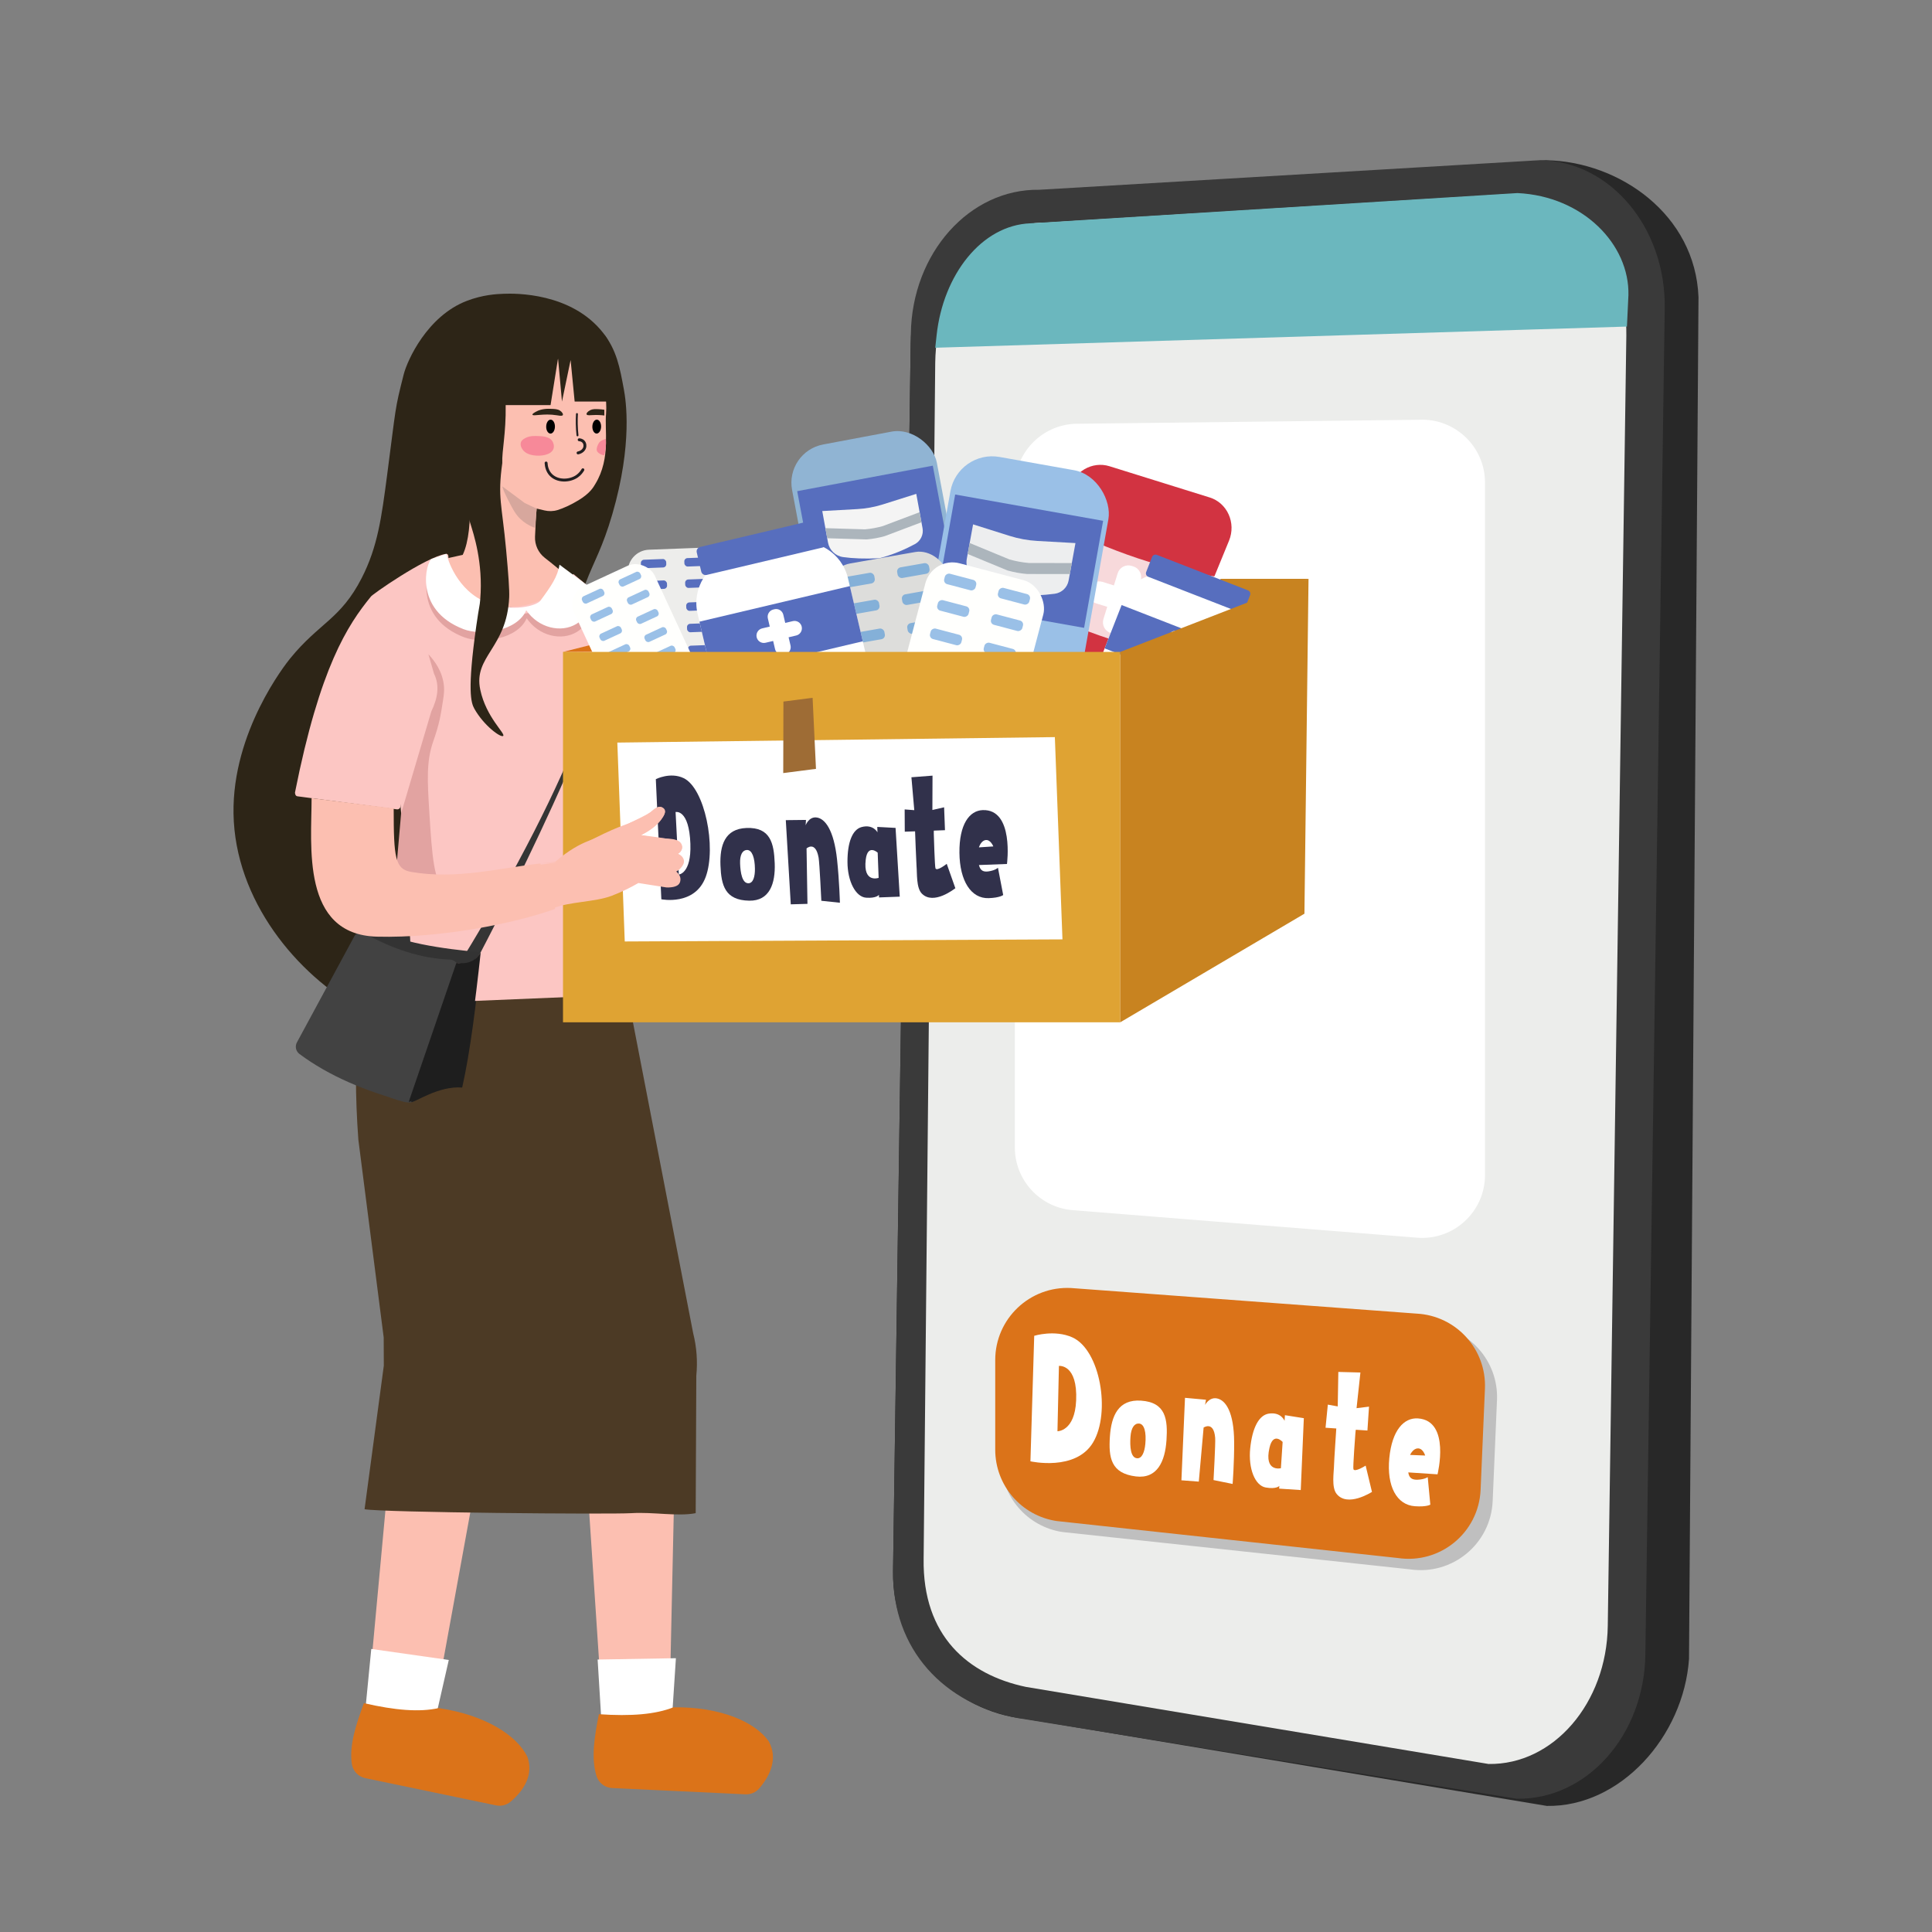 <?xml version="1.0" encoding="utf-8"?>
<svg xmlns="http://www.w3.org/2000/svg" viewBox="0 0 1000 1000">
  <rect x="0" y="0" width="1000" height="1000" fill="#808080" stroke="none"/>
  <defs>
    <clipPath id="a">
      <path d="M425.59,264.52l18.07-1.01c4.53-.25,9.01-1.07,13.34-2.44l17.26-5.45,3.25,17.78c.61,3.31-1,6.63-3.96,8.23-4.45,2.41-11.06,5.42-18.35,7.3-7.53.4-14.01.1-18.84-.59-3.94-.56-7.07-3.6-7.78-7.51l-2.98-16.31Z" fill="#f4f4f4" stroke-width="0"/>
    </clipPath>
    <clipPath id="b">
      <path d="M503.66,271.41l18.79,5.93c4.71,1.49,9.59,2.38,14.53,2.66l19.68,1.1-3.54,19.37c-.66,3.61-3.57,6.37-7.2,6.86-5.46.74-13.35,1.26-21.5.36-7.83-2.5-14.31-5.29-18.97-7.86-3.8-2.09-5.81-6.39-5.03-10.65l3.25-17.77Z" fill="#edeeef" stroke-width="0"/>
    </clipPath>
  </defs>
  <g>
    <g>
      <path d="M530.05,889.57l270.59,45.17c38.05.62,70.78-35.93,73.59-76.05l4.91-704.85c-1.62-42.78-40.92-70.28-78.97-70.9l-258.82,21.17c-38.05-.62-69.38,32.49-69.98,73.94l-9.14,635.36c-.6,41.45,32.54,72.64,67.82,76.17Z" fill="#282828"/>
      <path d="M526.63,889.25l258.44,41.77c36.16.59,65.96-32.78,66.56-74.52l10.03-696.96c.6-41.74-28.23-76.06-64.39-76.64l-259.26,15.32c-36.16-.59-65.96,32.78-66.56,74.52l-9.21,639.86c-.6,41.74,26.76,69.34,64.39,76.64Z" fill="#3a3a3a"/>
      <path d="M531.03,873.14l239.44,39.89c33.51.54,61.14-31.44,61.71-71.44l9.61-667.79c.58-40-26.12-72.86-59.63-73.4l-240.23,14.81c-33.51-.54-57.28,32.61-57.86,72.61l-6,619.03c-.58,40,23.08,60.02,52.95,66.29Z" fill="#ecedeb"/>
      <path d="M484.08,180l.72-6.58c3.38-31.11,23.19-56.83,48.48-57.83l252.14-15.66c34.04,1.62,58.06,26.66,57.45,52.82l-.77,16.28-358.03,10.96Z" fill="#6bb7be"/>
    </g>
  </g>
  <path d="M729.72,812.28l-179.82-19.31c-18.25-2.76-31.75-18.45-31.75-36.91l3.22-42.55c0-21.4,17.95-38.41,39.32-37.27l178.85,9.55c20.43,1.09,36.18,18.43,35.3,38.87l-2.24,52.31c-.95,22.17-20.93,38.62-42.87,35.31Z" fill="#bfbfbf"/>
  <path d="M723.48,806.42l-176.6-19.14c-18.25-2.76-31.75-18.45-31.75-36.91v-46.42c0-21.4,17.95-38.41,39.32-37.27l178.85,13.25c20.43,1.09,36.18,18.43,35.3,38.87l-2.24,52.31c-.95,22.17-20.93,38.62-42.87,35.31Z" fill="#db7319"/>
  <path d="M565.82,746.53c-9.01,15.2-32.47,9.84-32.47,9.84l1.96-64.96s10.58-3.29,19.73.81c14.45,6.48,19.95,38.84,10.78,54.3ZM557.01,725c.85-19.16-8.91-18-8.91-18l-.76,33.82s8.96.09,9.66-15.83Z" fill="#fff"/>
  <path d="M603.76,745.54c-.72,10.83-4.77,20-15.8,18.66-12.98-1.58-14.2-9.76-13.48-20.59.72-10.83,4.42-19.41,16.08-18.64,12.93.85,13.93,9.74,13.21,20.58ZM589.55,736.82c-2.34-.15-4.09,2.1-4.42,6.94-.34,4.93.02,10.81,3.45,11.04,2.54.17,3.86-3.3,4.24-7.43.54-5.85-.43-10.36-3.27-10.55Z" fill="#fff"/>
  <path d="M638.79,746.18c.08,10.97-.79,21.91-.79,21.91l-9.88-2.01s1.08-19.19.85-21.88c-.74-8.88-5.98-5.3-5.98-5.3l-2.49,27.98-9-.68,1.85-42.69,10.86.99-.47,2.69s2.08-4.07,6.02-3.4c4.79.82,8.91,7.38,9.03,22.38h0Z" fill="#fff"/>
  <path d="M673.28,771.25l-11.19-.74.09-1.4s-1.47,1.79-7.03.82c-5.56-.97-9.11-9.76-8.04-20.29,1.07-10.54,4.47-17.16,9.6-17.95,6.36-.98,8.18,3.73,8.18,3.73l.19-2.92,9.78,1.55-1.59,37.19h0ZM657.08,749.38c-2.9,12.74,5.91,10.57,5.91,10.57l.9-13.59s-4.87-5.47-6.81,3.02h0Z" fill="#fff"/>
  <path d="M706.86,758.61l3.27,13.6c-.48.27-12.66,8.06-18.3,1.03-2.76-3.44-1.38-11.07-1.32-15.24.02-1.74,1.15-18.62,1.15-18.62l-5.56-.38,1.18-11.97,5.13.93.31-17.85,11.43.3-2,18.46,6.45-.79-.82,12.36-6.01-.4s-.14.72-.21,1.67-1.36,17.85-1.03,18.74c.66,1.78,6.31-1.84,6.31-1.84h0Z" fill="#fff"/>
  <path d="M744.06,763.11l-15.14-1c.43,3.03,2.09,3.91,4.92,3.78,3.64-.16,5.15-1.34,5.15-1.34l1.34,14.25s-1.83,1.25-7.98.82c-9.4-.66-14.65-10.29-13.25-24.88,1.4-14.59,7.65-21.05,14.81-20.57,17.07,1.13,10.15,28.94,10.15,28.94ZM737.66,753.38s-1-3.52-3.54-3.69c-1.67-.11-3.3,1.31-4.26,3.38l7.79.31Z" fill="#fff"/>
  <path d="M733.46,640.62l-178.2-14.24c-16.93-1.35-29.98-15.49-29.98-32.47V251.89c0-17.39,13.66-31.72,31.04-32.54l178.2-2.08c18.58-.88,34.12,13.94,34.12,32.54v358.35c0,19.02-16.22,33.99-35.17,32.47Z" fill="#fff"/>
  <g>
    <path d="M260.76,152.05c-3.94.16-10.84.51-19.13,3.68-20.51,7.84-30.83,30.82-32.67,38.05-4.78,18.84-3.84,16.01-8.58,52.06-2.91,22.13-4.9,37.2-13.15,53.33-10.97,21.43-21.95,23.09-37.07,41.68-2.31,2.85-29.99,37.78-29.29,80.3.73,44.71,32.58,83.33,66.36,101.76,54.27,29.6,130.47,16.31,143.48-16.55,7.05-17.8-10.96-24.87-25.11-79.08-7.44-28.52-20.43-78.29-2.39-125.66,4.28-11.23,8.61-17.89,13.75-35.55,10.65-36.61,6.93-59.16,5.98-64.36-2.11-11.53-3.74-20.48-10.76-29.42-16.44-20.94-45.66-20.47-51.41-20.23Z" fill="#2d2517"/>
    <g>
      <polyline fill="#fcbfb1" points="201.37 761.53 190.93 874.43 225.67 880.16 250.2 745.66"/>
      <path d="M188.69,889.24c.07-.45,3.48-35.75,3.48-35.75l40.12,5.71-8.86,38.9" fill="#fff"/>
      <path d="M272.97,909.33c3.24,8.98-1.46,17.14-8.77,23.28-2.06,1.73-4.82,2.39-7.45,1.85l-67.71-14.11c-3.67-.77-6.45-3.77-6.96-7.49-1.33-9.7,2.19-20.2,6.28-31.31,16.26,3.74,28.85,4.74,38.67,2.55,24.23,3.56,40.59,14.22,45.95,25.23Z" fill="#db7319"/>
    </g>
    <g>
      <polyline fill="#fcbfb1" points="303.9 766.7 311.41 879.83 346.62 880.01 349.61 743.32"/>
      <path d="M311.53,894.82c0-.46-2.2-35.85-2.2-35.85l40.52-.69-2.61,39.81" fill="#fff"/>
      <path d="M397.92,901.35c4.61,8.35,1.26,17.16-4.99,24.38-1.76,2.03-4.38,3.12-7.06,3l-69.09-3.25c-3.75-.18-6.97-2.71-8.06-6.3-2.85-9.37-1.02-20.3,1.26-31.91,16.65,1.13,29.24.12,38.59-3.58,24.49-.31,42.33,7.64,49.36,17.66Z" fill="#db7319"/>
    </g>
    <g>
      <g>
        <path d="M277.76,263.25c-.27,2.63-.6,9.32-.83,14.51-.19,4.24,1.67,8.3,5,10.93h0c7.61,6.02,23.02,17.58,14.3,21.83-3.68,1.8-24.12,3.52-27.37,3.73-9.38.59-27.3-3.8-32.3-9.75-2.69-3.21-4.08-6.91-4.97-9.3-1.59-4.26-1.09-5.22-.79-5.61.62-.81,1.64-.77,7.72-2.18.81-.19.95-.15,1.02-.29,6.34-13.39,3.43-44.56-.24-48.75-.56-.64-.23-11.21.05-18.17.15-3.76,1.93-7.26,4.84-9.64,3.54-2.9,7.63-6.63,7.9-9,.21-1.78,39.39-17.5,45.57-18.59,17.3-3.05,15.67,18.01,14.94,4.85-.31,12.67,1.72,18.68,1.1,26.22-.39,4.77.11,9.32-.05,15.56-.17,7-1.44,14.22-5.51,20.9-.89,1.46-2.5,4.67-8.72,8.44-4.13,2.5-7.91,4.17-10.85,5.07-2.2.68-4.55.71-6.79.18l-7.05-1.68" fill="#fcbfb1"/>
        <path d="M260,251.76c.24,1.86,4.46,10.23,6.49,13.38,3.48,5.43,8.66,7.47,10.45,8.08l.84-9.92-6.23-2.97-11.54-8.58Z" fill="#d7a79d"/>
        <path d="M314.23,187c.86,15.78-.31,24.99-.05,33.03.81,24.91-8.6,40.02-27.11,45.08-8.41,2.3-24.72-11.34-26.56-14.06" fill="none"/>
        <polyline fill="none" points="277.67 264.3 276.67 284.44 296.63 300.06"/>
        <path d="M243.15,267.21c-.18,5.24-1.07,15.26-3.39,19.76" fill="none"/>
      </g>
      <path d="M188.69,781.17c9.46,1.72,127.15,2.72,138.07,2.04,11.47-.71,23.91,1.82,33.33,0l.32-71.18c.73-7.36.18-14.83-1.62-21.92l-41.44-213.97-122.13.44c-9.75,30.42-13.07,68.11-9.73,113.36l13.11,102.32.06,14.61-9.96,74.29" fill="#4c3a25"/>
      <g>
        <path d="M319.57,325.73c3.07-1.67,1.43.54,4.15,1.47,1.32.45,2.28,1.62,2.48,3,4.96,34.48-76.95,162.62-76.95,162.62l-9.56,3.75c55.98-93.27,92.04-150.68,79.19-167.46-.85-1.11-.53-2.71.69-3.38Z" fill="#353535"/>
        <path d="M194.17,484.54c2.24-5.15,19.08-57.78,19.08-57.78l-2.21,28.41-7.97,28.13-8.9,1.24Z" fill="#353535"/>
        <path d="M186.56,482.18c3.85-1.64,10.28-2.41,16.08-2.29,11,7.73,27.71,11.15,46.6,12.92-2.75,4.85-6.73,7-12.39,5.47-18.88-1.02-36.84-6.01-50.29-16.1Z" fill="#333"/>
        <path d="M189.91,482.7c14.36,8.28,28.86,13.22,43.54,13.86,3.09.13,5.18,3.21,4.21,6.14l-21.36,64.75c-.77,2.35-3.24,3.7-5.63,3.07-21.41-5.64-40.38-13.58-55.66-24.98-1.87-1.39-2.44-3.95-1.33-6l29.77-55.02c1.25-2.32,4.18-3.14,6.46-1.83Z" fill="#424242"/>
        <path d="M212.83,570.43c1.8.41,13.92-8.5,26.4-7.52,4.18-18.6,7.26-43.39,10.01-70.1-2.3,3.71-5.52,6.46-12.39,5.47l-24.02,72.15Z" fill="#1e1e1e"/>
      </g>
      <g>
        <path d="M339,358.16c11.86,22.6,19.45,53.77,27.78,53.56,23.98-.61,45.06-11.26,64.84-17.52,12.8-13.14,22.36-22.65,25.31-25.49,0,0,1.75-1.68,4.68-3.2,2.02-1.05,3.62-1.84,5.24-1.25,1.77.64,2.49,2.53,2.59,2.82.63,1.73.19,3.52-1.36,6.76-1.17,2.43-2.99,5.4-5.75,9,4.95.31,26-6.37,32.27-9.76,2.45-1.33,8.18-4.65,13.5-2.61,2.18.83,5.09,2.29,5.39,4.56,1.3,9.81-7.01,17.43-12.56,22.71-18.35,17.47-49.26,19.52-57.19,17.99-18.75,11.36-41.94,24.92-74.68,30.66-38.87,6.82-53.49-40.24-66.94-57.85" fill="#ffcdc0"/>
        <path d="M459.88,383.36c4.39-.55,9.36-1.42,14.73-2.8,4.38-1.13,8.33-2.73,11.81-4.04" fill="none"/>
      </g>
      <g>
        <path d="M296.79,297.12c7.98,6.58,16.8,13.28,25.26,24.1,19.65,25.13,28.05,50.87,31.9,68,.29,1.29-.15,2.63-1.13,3.51l-33.8,20.29,10.78,101.55-117.02,4.87c1.6-23.09-4.81-98.22-7.98-128.39" fill="#fcc6c3"/>
        <path d="M296.79,297.12c-2,2.72-5.37,6.65-10.52,10.03-2.39,1.57-14.88,9.76-30.34,5.87-2.51-.63-15.85-3.99-21.53-16.15-1.64-3.5-2.2-6.81-2.38-9.29-.05-.63-.64-.98-1.27-.88-10.61,1.66-39.03,21.59-38.83,22.16-11.95,14.67-26.33,36.36-39.24,101.36.05.93.32,1.77,1.23,1.94l51.44,6.74c1.02.18,1.94-.61,1.91-1.64-.13-4.78,2.87-12.57,3.91-18.52" fill="#fcc6c3"/>
        <path d="M231.28,290.83c.44,1.77,5.03,19.15,21.55,25.45,12.59,4.8,23.99.08,27.09-1.2,9.57-3.96,15.08-10.64,17.39-13.84l9.48,7.84c.65,7.45-2.53,14.55-8.25,18.03-7.84,4.76-19.58,2.2-25.93-7.09-4.64,10.76-22.94,13.46-32.48,9.79-26.23-10.09-19.27-35.22-16.42-36.39" fill="#e2a3a1"/>
        <path d="M231.06,286.67c.44,1.77,5.03,19.15,21.55,25.45,12.59,4.8,25.1,1.49,27.09-1.2,5.57-7.54,8.94-12.43,9.89-18.65l16.98,12.65c.65,7.45-2.53,14.55-8.25,18.03-7.84,4.76-19.58,2.2-25.93-7.09-4.64,10.76-22.94,13.46-32.48,9.79-26.23-10.09-19.27-35.22-16.42-36.39" fill="#fff"/>
        <path d="M312.8,311.09c-1.68,8.4-2.65,16.7-1.5,24.73.31.53.32.62.33.65,3.39,15.32,5.2,28.78,6.21,39.25,1.01,10.52,1.68,22.77,1.47,36.45l10.5-6.24c-.6-14.17-2.9-31.56-9.1-50.52-2.22-6.79-3.94-13.99-5.94-19.78-2.32-6.06-2.35-15.03-1.96-24.54Z" fill="#4d8b91"/>
        <path d="M312.5,341.46c5.11,16.7,7.09,46.64,6.52,71.56-.11,4.88,11.27,97.09,10.78,101.55l-104.05,4.71" fill="none"/>
        <path d="M221.75,338.65c3.04,3.21,7.52,9.03,8.07,16.88.13,1.9.01,3.57-.49,6.85-1.27,8.33-1.98,12.48-5.14,21.53-3.58,10.26-2.96,20.37-1.96,36.7,1.43,23.27,2.34,34.89,8.32,42.08,6.18,7.43,14.48,12.02,19.82,13.46l-47.6.44,4.85-55.6,15.62-52.73c3.28-6.8,4.46-13.4,1.4-19.57l-2.89-10.02Z" fill="#e2a3a1"/>
        <path d="M220.22,338.16c.98,3.93,2.72,8.13,4.31,12.28,1.82,4.76,1.59,10.05-.6,14.65-4.27,8.95-8.54,19.3-11.84,31.3-2.25,8.16-4.42,14.64-5.5,21.71" fill="none"/>
        <line fill="#36a3a3" x1="185.96" x2="206.58" y1="415.39" y2="418.43"/>
        <path d="M350.61,376.55c.89,3.85,2.25,8.24,3.32,12.3.45,1.7-.28,3.48-1.78,4.38l-33.14,19.79" fill="none"/>
        <line fill="none" x1="239.6" x2="232.72" y1="287.17" y2="289.11"/>
        <path d="M181.39,414.56l-28.69-2.91c5.38-35.82,20.67-81.49,33.51-95.41,11.39-15.39,33.32-26.01,43.27-29.14.71-.22,2.19-.23,2.27.51.85,8.13,8.75,22.19,25.18,25.95,8.64,1.98,16.3-.49,19.45-1.55,10.11-3.39,11.65-12.87,12.44-19.21.11-.87,1.55-.8,2.23-.25,10.67,8.49,32.42,24.22,43.68,47.39,5.67,11.67,11.03,21.72,13.97,30.67" fill="none"/>
        <path d="M222.02,289.76c-.52,1.66-4.35,14.74,3.65,25.83,5.34,7.41,12.93,9.74,15.64,10.53,0,0,11.6,3.38,23.01-2.27,2.91-1.44,4.85-3.4,4.85-3.4,1.67-1.68,2.66-3.4,3.22-4.59.72,1.04,6.67,9.25,16.48,9.42,1.58.03,6.69.04,11.23-3.58,4.21-3.36,5.46-7.89,5.93-9.7.7-2.69.7-5.02.58-6.56" fill="none"/>
        <path d="M258.77,470.66c-30.46,1.04-27.9,10.35-58.36,11.39,1.55-10.15,8.09-58,6.25-64.42" fill="none"/>
      </g>
      <g>
        <path d="M312.42,306.32c3.12-1.67,3.46-.25,4.8,1.01,1.03.97,2.4,5.9,2.6,7.28,4.94,34.31-71.01,178.28-71.01,178.28l-9.73,3.77c57.19-93.03,85.63-170.3,72.62-186.97-.86-1.1-.53-2.7.71-3.37Z" fill="#353535"/>
        <path d="M184.37,483.38c2.29-5.14,12.64-35.01,12.64-35.01.17,5.21-.05,11-.51,17.16l-2.37,14.63-9.75,3.22Z" fill="#353535"/>
        <path d="M185.13,482.5c3.92-1.65,3.1-2.44,8.99-2.34,11.16,7.66,35.5,11.02,54.7,12.74-2.81,4.84-6.86,6.98-12.61,5.48-19.19-.96-37.43-5.88-51.07-15.88Z" fill="#333"/>
        <path d="M188.53,483c14.57,8.2,29.3,13.08,44.22,13.67,3.14.12,5.25,3.18,4.26,6.11l-21.91,64.53c-.79,2.34-3.31,3.69-5.73,3.07-21.75-5.56-11.94-10.7-27.43-22-1.9-1.38-2.47-3.92-1.34-5.97l3.53-58.09c1.28-2.31,2.09-2.63,4.4-1.33Z" fill="#424242"/>
        <path d="M211.57,570.28c1.83.41,14.18-8.5,26.86-7.56,4.3-18.53,7.51-43.22,10.39-69.82-2.35,3.7-5.63,6.45-12.61,5.48l-24.64,71.9Z" fill="#1e1e1e"/>
      </g>
      <polygon fill="#db7319" points="441.69 299.59 291.41 337.43 579.86 335.19 677.29 299.59 441.69 299.59"/>
      <polygon fill="#c88320" points="441.69 299.59 440.87 346.93 579.86 346.93 677.29 299.59 441.69 299.59"/>
      <g>
        <g>
          <g>
            <path d="M629.18,255.29l-56.2-17.52c-9.71-3.03-19.97,2.75-22.44,12.64l-18.9,75.52c-2.39,9.53,3.07,19.27,12.43,22.19l43.76,13.64c9.14,2.85,18.95-1.76,22.61-10.63l29.81-72.14c3.98-9.63-1.15-20.6-11.07-23.69Z" fill="#fff"/>
            <path d="M626.1,257.48l-51.83-16.16c-8.95-2.79-18.49,2.78-20.86,12.18l-18.11,71.83c-2.29,9.07,2.68,18.26,11.31,20.95l40.36,12.58c8.43,2.63,17.54-1.83,21-10.28l28.17-68.72c3.76-9.17-.89-19.54-10.04-22.39Z" fill="#d23341"/>
            <path d="M545.44,270.76c29.05,14.3,58.07,24.98,86.66,27.94l-17.02,41.19c-27.89-3.57-54.68-12.46-80.5-26.11l10.86-43.01Z" fill="#fff" opacity=".81"/>
            <path d="M590.41,300.43l-1.96,6.3,5.86,1.83c3.05.95,4.75,4.2,3.8,7.26h0c-.95,3.06-4.2,4.76-7.25,3.81l-5.86-1.83-1.96,6.3c-.95,3.06-4.2,4.76-7.25,3.81l-.85-.26c-3.05-.95-4.75-4.2-3.8-7.26l1.96-6.3-5.86-1.83c-3.05-.95-4.75-4.2-3.8-7.26h0c.95-3.06,4.2-4.76,7.25-3.81l5.86,1.83,1.96-6.3c.95-3.06,4.2-4.76,7.25-3.81l.85.26c3.05.95,4.75,4.2,3.8,7.26Z" fill="#fff"/>
          </g>
          <path d="M591.67,244.17c3.3-10.58,23.1-4.4,19.8,6.17" fill="none"/>
          <path d="M556.23,353.51h18.5v1.63c0,2.9-2.35,5.25-5.25,5.25h-7.99c-2.9,0-5.25-2.35-5.25-5.25v-1.63h0Z" fill="#fff" transform="rotate(17.31 565.57 357.041)"/>
        </g>
        <path d="M572.63,237.22l1.21-2.75c.34-.77,1.23-1.15,2.02-.85l5.72,2.16c.79.3,1.21,1.16.96,1.97l-.85,2.68-9.06-3.2Z" fill="#fff"/>
        <path d="M622.08,252.45l1.12-2.96c.25-.65.96-.99,1.62-.76l6.41,2.19c.66.23,1.03.94.81,1.61l-1.01,3.15-8.96-3.23Z" fill="#fff"/>
      </g>
      <g>
        <rect fill="#90b4d3" height="107.4" rx="20.14" ry="20.14" transform="rotate(-10.65 453.633 279.5)" width="76.24" x="415.52" y="225.82"/>
        <rect fill="#576ebe" height="51.67" transform="rotate(-10.65 452.506 273.01)" width="71.41" x="416.79" y="247.18"/>
        <g>
          <path d="M426.81,266.74c-13.89-6.93-11.7,13.53,2.67,14.59" fill="none"/>
          <path d="M474.07,258.09c10.54-11.4,15.74,8.51,2.67,14.59" fill="none"/>
          <g>
            <path d="M425.59,264.52l18.07-1.01c4.53-.25,9.01-1.07,13.34-2.44l17.26-5.45,3.25,17.78c.61,3.31-1,6.63-3.96,8.23-4.45,2.41-11.06,5.42-18.35,7.3-7.53.4-14.01.1-18.84-.59-3.94-.56-7.07-3.6-7.78-7.51l-2.98-16.31Z" fill="#f4f4f4"/>
            <g clip-path="url(#a)">
              <path d="M478.27,264.25l-21.31,8.04c-3.04.87-6.16,1.44-9.31,1.7l-23.11-.7.95,5.22,23.11.7c3.15-.27,6.27-.84,9.31-1.7l21.31-8.04-.95-5.22Z" fill="#acb5bc"/>
            </g>
          </g>
        </g>
      </g>
      <g>
        <rect fill="#9ac0e7" height="116.98" rx="21.94" ry="21.94" transform="rotate(10.08 526.212 297.318)" width="83.04" x="484.93" y="239.01"/>
        <rect fill="#576ebe" height="56.27" transform="rotate(10.08 527.535 290.288)" width="77.78" x="488.9" y="262.29"/>
        <g>
          <path d="M504.04,274.14c-11.48-12.41-17.14,9.27-2.91,15.89" fill="none"/>
          <path d="M555.52,283.55c15.13-7.54,12.75,14.74-2.91,15.89" fill="none"/>
          <g>
            <path d="M503.66,271.41l18.79,5.93c4.71,1.49,9.59,2.38,14.53,2.66l19.68,1.1-3.54,19.37c-.66,3.61-3.57,6.37-7.2,6.86-5.46.74-13.35,1.26-21.5.36-7.83-2.5-14.31-5.29-18.97-7.86-3.8-2.09-5.81-6.39-5.03-10.65l3.25-17.77Z" fill="#edeeef"/>
            <g clip-path="url(#b)">
              <path d="M557.42,291.44l-24.8-.03c-3.43-.29-6.83-.91-10.14-1.85l-23.27-9.62-1.04,5.69,23.27,9.62c3.31.94,6.71,1.56,10.14,1.85l24.8.03,1.04-5.69Z" fill="#acb5bc"/>
            </g>
          </g>
        </g>
      </g>
      <g>
        <rect fill="#dddddb" height="90.73" rx="14.52" ry="14.52" transform="rotate(-9.97 464.768 333.32)" width="63.14" x="433.2" y="287.99"/>
        <g>
          <rect fill="#84b0d8" height="5.59" rx="2.13" ry="2.13" transform="rotate(-9.97 444.371 300.294)" width="16.76" x="436.02" y="297.53"/>
          <rect fill="#84b0d8" height="5.59" rx="2.13" ry="2.13" transform="rotate(-9.97 446.85 314.257)" width="16.76" x="438.47" y="311.47"/>
          <rect fill="#84b0d8" height="5.59" rx="2.13" ry="2.13" transform="rotate(-9.97 449.593 329.167)" width="16.76" x="441.24" y="326.39"/>
          <rect fill="#84b0d8" height="5.59" rx="2.13" ry="2.13" transform="rotate(-9.97 452.014 343.125)" width="16.76" x="443.69" y="340.33"/>
          <rect fill="#84b0d8" height="5.59" rx="2.13" ry="2.13" transform="rotate(-9.97 454.525 357.38)" width="16.76" x="446.2" y="354.6"/>
          <rect fill="#84b0d8" height="5.59" rx="2.13" ry="2.13" transform="rotate(-9.97 457.009 371.285)" width="16.76" x="448.65" y="368.54"/>
        </g>
        <g>
          <rect fill="#84b0d8" height="5.59" rx="2.13" ry="2.13" transform="rotate(-9.97 472.703 295.314)" width="16.76" x="464.36" y="292.54"/>
          <rect fill="#84b0d8" height="5.59" rx="2.13" ry="2.13" transform="rotate(-9.97 475.182 309.277)" width="16.76" x="466.82" y="306.49"/>
          <rect fill="#84b0d8" height="5.59" rx="2.13" ry="2.13" transform="rotate(-9.97 477.925 324.187)" width="16.76" x="469.58" y="321.41"/>
          <rect fill="#84b0d8" height="5.59" rx="2.13" ry="2.13" transform="rotate(-9.97 480.403 338.15)" width="16.76" x="472.03" y="335.35"/>
          <rect fill="#84b0d8" height="5.59" rx="2.13" ry="2.13" transform="rotate(-9.97 482.914 352.405)" width="16.76" x="474.54" y="349.62"/>
          <rect fill="#84b0d8" height="5.59" rx="2.13" ry="2.13" transform="rotate(-9.97 485.34 366.305)" width="16.76" x="476.99" y="363.56"/>
        </g>
      </g>
      <g>
        <rect fill="#ededeb" height="71" rx="11.36" ry="11.36" transform="rotate(-2.16 350.31 319.152)" width="49.41" x="325.84" y="284.01"/>
        <g>
          <rect fill="#576ebe" height="4.37" rx="1.67" ry="1.67" transform="rotate(-2.16 337.834 291.324)" width="13.12" x="331.71" y="289.55"/>
          <rect fill="#576ebe" height="4.37" rx="1.67" ry="1.67" transform="rotate(-2.16 338.42 302.478)" width="13.12" x="332.12" y="300.62"/>
          <rect fill="#576ebe" height="4.37" rx="1.67" ry="1.67" transform="rotate(-2.16 338.99 314.428)" width="13.12" x="332.68" y="312.49"/>
          <rect fill="#576ebe" height="4.37" rx="1.67" ry="1.67" transform="rotate(-2.16 339.315 325.313)" width="13.12" x="333.1" y="323.55"/>
          <rect fill="#576ebe" height="4.37" rx="1.67" ry="1.67" transform="rotate(-2.16 339.63 336.727)" width="13.12" x="333.52" y="334.88"/>
          <rect fill="#576ebe" height="4.37" rx="1.67" ry="1.67" transform="rotate(-2.16 340.216 347.882)" width="13.12" x="333.94" y="345.95"/>
        </g>
        <g>
          <rect fill="#576ebe" height="4.37" rx="1.67" ry="1.67" transform="rotate(-2.16 360.398 290.688)" width="13.12" x="354.21" y="288.7"/>
          <rect fill="#576ebe" height="4.37" rx="1.67" ry="1.67" transform="rotate(-2.16 360.723 301.572)" width="13.12" x="354.63" y="299.77"/>
          <rect fill="#576ebe" height="4.37" rx="1.67" ry="1.67" transform="rotate(-2.16 361.294 313.522)" width="13.12" x="355.18" y="311.64"/>
          <rect fill="#576ebe" height="4.37" rx="1.67" ry="1.67" transform="rotate(-2.16 361.88 324.677)" width="13.12" x="355.6" y="322.71"/>
          <rect fill="#576ebe" height="4.37" rx="1.67" ry="1.67" transform="rotate(-2.16 362.2 335.826)" width="13.12" x="356.03" y="334.03"/>
          <rect fill="#576ebe" height="4.37" rx="1.67" ry="1.67" transform="rotate(-2.16 362.52 346.976)" width="13.12" x="356.44" y="345.1"/>
        </g>
      </g>
      <g>
        <path d="M409.56,281.12l-30.29,7.16c-13.13,3.11-21.28,16.29-18.19,29.44l10.47,44.6c1.78,7.6,9.38,12.31,16.97,10.52l50.36-11.91c7.59-1.79,12.3-9.41,10.51-17.01l-10.47-44.6c-3.09-13.16-16.24-21.3-29.37-18.2Z" fill="#fff"/>
        <path d="M422.37,268.94l-59.99,14.18c-1.26.3-2.04,1.56-1.74,2.82l2.32,9.9c.3,1.26,1.56,2.04,2.81,1.74l59.99-14.18c1.26-.3,2.04-1.56,1.74-2.82l-2.32-9.9c-.3-1.26-1.56-2.04-2.81-1.74Z" fill="#576ebe"/>
        <polygon fill="#576ebe" points="439.88 303.36 362.03 321.77 368.73 350.33 446.58 331.93 439.88 303.36"/>
        <path d="M405.44,318.18l.99,4.24,3.94-.93c2.05-.49,4.11.79,4.59,2.84h0c.48,2.06-.79,4.11-2.84,4.6l-3.94.93.99,4.24c.48,2.06-.79,4.11-2.84,4.6l-.57.14c-2.05.49-4.11-.79-4.59-2.84l-.99-4.24-3.94.93c-2.05.49-4.11-.79-4.59-2.84h0c-.48-2.06.79-4.11,2.84-4.6l3.94-.93-.99-4.24c-.48-2.06.79-4.11,2.84-4.6l.57-.14c2.05-.49,4.11.79,4.59,2.84Z" fill="#fff"/>
      </g>
      <g>
        <rect fill="#fffffd" height="90.73" rx="14.52" ry="14.52" transform="rotate(14.78 501.548 339.68)" width="63.14" x="470.08" y="294.4"/>
        <g>
          <rect fill="#9ac0e7" height="16.76" rx="2.13" ry="2.13" transform="rotate(-75.22 497.003 301.24)" width="5.59" x="494.19" y="292.86"/>
          <rect fill="#9ac0e7" height="16.76" rx="2.13" ry="2.13" transform="rotate(-75.22 493.398 314.928)" width="5.59" x="490.58" y="306.55"/>
          <rect fill="#9ac0e7" height="16.76" rx="2.13" ry="2.13" transform="rotate(-75.22 489.657 329.638)" width="5.59" x="486.84" y="321.26"/>
          <rect fill="#9ac0e7" height="16.76" rx="2.13" ry="2.13" transform="rotate(-75.22 486.052 343.326)" width="5.59" x="483.23" y="334.95"/>
          <rect fill="#9ac0e7" height="16.76" rx="2.13" ry="2.13" transform="rotate(-75.22 482.36 357.328)" width="5.59" x="479.54" y="348.95"/>
          <rect fill="#9ac0e7" height="16.76" rx="2.13" ry="2.13" transform="rotate(-75.22 478.743 371.017)" width="5.59" x="475.93" y="362.64"/>
        </g>
        <g>
          <rect fill="#9ac0e7" height="16.76" rx="2.13" ry="2.13" transform="rotate(-75.22 524.827 308.58)" width="5.59" x="522.01" y="300.2"/>
          <rect fill="#9ac0e7" height="16.76" rx="2.13" ry="2.13" transform="rotate(-75.22 521.222 322.267)" width="5.59" x="518.4" y="313.89"/>
          <rect fill="#9ac0e7" height="16.76" rx="2.13" ry="2.13" transform="rotate(-75.22 517.48 336.977)" width="5.59" x="514.67" y="328.6"/>
          <rect fill="#9ac0e7" height="16.76" rx="2.13" ry="2.13" transform="rotate(-75.22 513.876 350.664)" width="5.59" x="511.06" y="342.29"/>
          <rect fill="#9ac0e7" height="16.76" rx="2.13" ry="2.13" transform="rotate(-75.22 510.183 364.667)" width="5.59" x="507.36" y="356.29"/>
          <rect fill="#9ac0e7" height="16.76" rx="2.13" ry="2.13" transform="rotate(-75.22 506.567 378.356)" width="5.59" x="503.75" y="369.98"/>
        </g>
      </g>
      <g>
        <rect fill="#fffffd" height="66.03" rx="10.56" ry="10.56" transform="rotate(-24.83 327.434 328.006)" width="45.95" x="304.52" y="295.02"/>
        <g>
          <rect fill="#9ac0e7" height="4.07" rx="1.55" ry="1.55" transform="rotate(-24.83 306.947 308.565)" width="12.2" x="300.9" y="306.56"/>
          <rect fill="#9ac0e7" height="4.07" rx="1.55" ry="1.55" transform="rotate(-24.83 311.27 317.923)" width="12.2" x="305.23" y="315.91"/>
          <rect fill="#9ac0e7" height="4.07" rx="1.55" ry="1.55" transform="rotate(-24.83 316.004 327.895)" width="12.2" x="309.96" y="325.9"/>
          <rect fill="#9ac0e7" height="4.07" rx="1.55" ry="1.55" transform="rotate(-24.83 320.326 337.253)" width="12.2" x="314.28" y="335.25"/>
          <rect fill="#9ac0e7" height="4.07" rx="1.55" ry="1.55" transform="rotate(-24.83 324.75 346.8)" width="12.2" x="318.71" y="344.81"/>
          <rect fill="#9ac0e7" height="4.07" rx="1.55" ry="1.55" transform="rotate(-24.83 329.071 356.157)" width="12.2" x="323.03" y="354.16"/>
        </g>
        <g>
          <rect fill="#9ac0e7" height="4.07" rx="1.55" ry="1.55" transform="rotate(-24.83 325.957 299.771)" width="12.2" x="319.91" y="297.77"/>
          <rect fill="#9ac0e7" height="4.07" rx="1.55" ry="1.55" transform="rotate(-24.83 330.28 309.13)" width="12.2" x="324.23" y="307.12"/>
          <rect fill="#9ac0e7" height="4.07" rx="1.55" ry="1.55" transform="rotate(-24.83 335.014 319.102)" width="12.2" x="328.97" y="317.1"/>
          <rect fill="#9ac0e7" height="4.07" rx="1.55" ry="1.55" transform="rotate(-24.83 339.336 328.46)" width="12.2" x="333.29" y="326.45"/>
          <rect fill="#9ac0e7" height="4.07" rx="1.55" ry="1.55" transform="rotate(-24.83 343.76 338.006)" width="12.2" x="337.72" y="336.02"/>
          <rect fill="#9ac0e7" height="4.07" rx="1.55" ry="1.55" transform="rotate(-24.83 348.081 347.364)" width="12.2" x="342.04" y="345.37"/>
        </g>
      </g>
      <g>
        <path d="M631.61,307.83l-23.81-9.27c-10.33-4.02-21.97,1.1-26.02,11.43l-13.7,35.03c-2.34,5.97.61,12.69,6.58,15.02l39.6,15.41c5.97,2.32,12.7-.63,15.03-6.61l13.7-35.03c4.04-10.33-1.05-21.97-11.38-25.99Z" fill="#fff"/>
        <path d="M645.95,305.56l-47.16-18.36c-.99-.38-2.1.11-2.49,1.09l-3.04,7.77c-.39.99.1,2.1,1.09,2.49l47.16,18.36c.99.39,2.1-.11,2.49-1.09l3.04-7.77c.39-.99-.1-2.1-1.09-2.49Z" fill="#576ebe"/>
        <polygon fill="#576ebe" points="641.75 336.99 580.55 313.17 571.77 335.6 632.98 359.43 641.75 336.99"/>
        <path d="M611.57,330.97l-1.3,3.33,3.1,1.21c1.61.63,2.41,2.45,1.78,4.06h0c-.63,1.61-2.45,2.41-4.06,1.79l-3.1-1.21-1.3,3.33c-.63,1.61-2.45,2.41-4.06,1.79l-.45-.17c-1.61-.63-2.41-2.45-1.78-4.06l1.3-3.33-3.1-1.21c-1.61-.63-2.41-2.45-1.78-4.06h0c.63-1.61,2.45-2.41,4.06-1.79l3.1,1.21,1.3-3.33c.63-1.61,2.45-2.41,4.06-1.79l.45.17c1.61.63,2.41,2.45,1.78,4.06Z" fill="#fff"/>
      </g>
      <rect fill="#dfa333" height="191.71" width="288.45" x="291.41" y="337.43"/>
      <polygon fill="#c88320" points="677.29 299.59 675.17 472.93 579.86 529.13 579.86 337.43 677.29 299.59"/>
      <path d="M287.36,470.44c-20.63,7.42-58.97,15.22-92.2,14.37-39.45-1-33.88-47.37-33.88-71.69l42.49,5.31c0,25.45.74,31.41,8.95,32.85,23.63,4.14,46.39-2.12,67.02-4.35" fill="#fcbfb1"/>
      <g>
        <polygon fill="#fff" points="323.37 487.3 319.53 384.36 545.99 381.53 549.93 486.22 323.37 487.3"/>
        <polygon fill="#9e6c35" points="405.5 363.12 420.6 361.18 422.35 397.96 405.4 400.14 405.5 363.12"/>
        <g>
          <path d="M365.27,453.89c-5.55,15.12-22.96,11.57-22.96,11.57l-2.86-62.16s7.48-3.85,14.4-.54c10.94,5.23,17.07,35.76,11.42,51.14ZM357.35,436.9c-.65-18.35-7.67-16.59-7.67-16.59l1.68,32.35s6.52-.51,5.98-15.76Z" fill="#31314b"/>
          <path d="M400.99,446.85c.39,10.39-2.57,19.52-13.2,19.34-12.52-.22-14.49-7.89-14.88-18.28-.39-10.39,2.28-18.93,13.46-19.35,12.4-.47,14.23,7.9,14.62,18.29ZM386.59,439.95c-2.24.08-3.69,2.4-3.52,7.05.17,4.73,1.09,10.3,4.38,10.17,2.43-.09,3.35-3.53,3.3-7.5-.07-5.62-1.43-9.82-4.16-9.72Z" fill="#31314b"/>
          <path d="M433.26,444.91c1.19,11.14,1.47,22.35,1.47,22.35l-9.61-1.02s-.92-19.61-1.41-22.32c-1.61-8.95-6.24-4.77-6.24-4.77l.47,28.69-8.64.24-2.57-43.57,10.44-.12-.17,2.78s1.57-4.35,5.39-4.07c4.65.33,9.24,6.57,10.87,21.8h0Z" fill="#31314b"/>
          <path d="M465.71,464.11l-10.73.4-.05-1.34s-1.23,1.85-6.61,1.48c-5.39-.37-9.65-8.4-9.67-18.53-.02-10.15,2.55-16.79,7.37-18.05,5.96-1.56,8.16,2.74,8.16,2.74l-.11-2.8,9.47.51,2.17,35.57h0ZM448.11,444.89c-1.5,12.43,6.67,9.48,6.67,9.48l-.49-13.04s-5.18-4.73-6.18,3.56h0Z" fill="#31314b"/>
          <path d="M490.03,447.11l4.46,12.63c-.43.3-11.26,8.93-17.33,2.8-2.97-3-2.41-10.41-2.77-14.39-.15-1.66-.75-17.85-.75-17.85l-5.33.18-.06-11.52,4.98.38-1.48-17.03,10.92-.84-.07,17.78,6.07-1.39.45,11.85-5.76.22s-.07.7-.03,1.61.48,17.13.88,17.95c.8,1.63,5.83-2.38,5.83-2.38h0Z" fill="#31314b"/>
          <path d="M521.22,447.19l-14.52.55c.72,2.99,2.39,3.69,5.07,3.27,3.45-.53,4.77-1.86,4.77-1.86l2.71,14.1s-1.62,1.43-7.52,1.63c-9.02.3-14.99-8.78-15.13-23.5s5.16-21.81,12.03-22.07c16.37-.62,12.58,27.88,12.58,27.88ZM514.14,438.11s-1.31-3.42-3.74-3.32c-1.61.06-3.01,1.65-3.71,3.81l7.45-.49Z" fill="#31314b"/>
        </g>
      </g>
      <g>
        <path d="M286.69,470.01c7.83-3.3,21.37-3.09,29.84-6.32,5.36-2.04,9.99-4.37,13.9-6.64l13.75,2.17c.68.23,2.78.17,4.16-.11,2.1-.42,3.88-1.35,3.87-4.03-.01-2.2-1.88-3.72-2.2-3.97.63-.32,1.59-.9,2.44-1.94.7-.85,1.75-2.11,1.56-3.7-.18-1.53-1.44-2.89-3.12-3.57.31-.14.77-.41,1.19-.89.14-.16,1.31-1.53.89-3.29-.23-.95-.81-1.55-.99-1.72,0,0-.64-.64-1.62-.94-1.46-.45-8.7-1.57-18.6-2.81,2.45-1.13,4.32-2.36,5.62-3.31,3.2-2.35,4.57-4.27,5.03-4.95,1.03-1.52,2.38-3.52,1.61-4.99-.43-.82-1.4-1.25-2.16-1.34-1.37-.16-2.48.77-2.92,1.13-2.62,2.15-5.65,3.63-11.64,6.55-2.12,1.03-3.56,1.5-5.29,2.12-4.63,1.66-20.75,8.57-34.67,19.08l-7.62,1.01" fill="#fcbfb1"/>
        <path d="M350.89,441.9c.24-.13,1.99-1.15,2.15-3.06.1-1.18-.47-2.09-.59-2.29-1.4-2.24-4.99-2.34-7.51-2.49-3.11-.19-7.53-.64-13.18-1.81,8.78-4.64,13.14-10.67,12.27-12.67-.28-.65-1.18-1.7-1.87-1.87-2.15-.53-4.18,1.57-5.65,2.83-2.78,2.4-6.45,3.48-9.76,5.06-8.59,4.11-13.64,6.27-22.35,9.73-4.31,1.71-9.82,4.59-17.05,10.75l-7.62.86" fill="#fcbfb1"/>
        <path d="M350.68,441.99c-4.12-.44-8.29-.92-12.53-1.46-2.84-.36-5.64-.73-8.42-1.12" fill="none"/>
        <path d="M329.48,447.75l20.53,3.36c.52-.22,3.22-1.43,3.59-3.2.44-2.1-.15-4.01-3.15-5.95" fill="none"/>
        <path d="M286.69,470.68l8.05-2.96c5.56-.24,13.53-1.12,21.79-4.03,5.6-1.97,10.24-4.38,13.9-6.64l15.12,1.86c2.15.25,5.86-.65,6.32-3.2.33-1.78-.04-2.68-1.49-4.28" fill="none"/>
      </g>
    </g>
    <path d="M299.78,227.63c.23,0,1.37.06,2.21.97.98,1.06.75,2.44.72,2.66-.25,1.52-1.64,2.79-3.51,3.17" fill="none" stroke="#231f20" stroke-linecap="round" stroke-linejoin="round" stroke-width="1.5"/>
    <path d="M298.63,214.31c-.09,1.59-.14,3.3-.1,5.11.04,2.13.18,4.11.38,5.92" fill="none" stroke="#231f20" stroke-linecap="round" stroke-linejoin="round"/>
    <path d="M271.68,226.86c1.22-.71,2.88-1.26,5.64-1.2,3.31.07,7.04.15,8.64,2.79.11.18,1.16,1.98.52,3.83-1.16,3.34-6.81,3.97-10.29,3.4-1.13-.19-4.27-.7-5.85-3.22-.28-.45-1.24-1.96-.72-3.5.37-1.1,1.32-1.67,2.07-2.11Z" fill="#f78999"/>
    <path d="M313.57,227.18c.22,2.75,0,5.72-.79,8.4-.38.28-3.59-.85-3.87-2.45-.24-1.37.45-2.69.94-3.61.76-1.43,2.54-1.97,3.67-2.34" fill="#f78999"/>
    <path d="M311.12,220.86c-.04,1.99-1.09,3.58-2.34,3.55-1.25-.03-2.22-1.66-2.18-3.65.04-1.99,1.09-3.58,2.34-3.55,1.25.03,2.22,1.66,2.18,3.65Z"/>
    <path d="M287.23,220.85c-.03,1.99-1.06,3.59-2.31,3.57-1.25-.02-2.24-1.65-2.21-3.64.03-1.99,1.06-3.59,2.31-3.57,1.25.02,2.24,1.65,2.21,3.64Z"/>
    <path d="M289.8,212.5c1.15.72,1.95,1.97,1.41,2.47-.49.45-1.93.15-3.11-.04-6.82-1.08-12.06.66-12.49-.26-.21-.44.89-1.06,1.8-1.57,2.98-1.68,6.43-1.55,8.07-1.48,1.71.07,3.12.13,4.32.88Z" fill="#2d2517"/>
    <path d="M312.8,212.09c-1.13-.19-2.14-.26-2.83-.29-1.71-.09-3.12-.15-4.44.48-1.27.61-2.29,1.77-1.84,2.32.4.49,1.88.32,3.09.25,2.25-.14,4.29,0,6.03.21v-2.96Z" fill="#2d2517"/>
    <path d="M312.67,173.17c6.9,7.13,6.21,34.67,6.21,34.67h-21.44l-2.09-21.49-4.47,21.49-2.04-22.37-3.87,24.21h-23.23c.23,14.74-2.03,23.76-1.75,29.97-2.5,17.95-.21,21.14,1.98,44.91,1.2,13.04,1.76,20.87,1.59,24.6-1.2,26.4-18.64,30.46-14.97,47.85,3.02,14.31,13.24,22.78,11.85,23.91-1.24,1.01-9.98-5.29-14.92-14.1-1.72-3.07-3.74-9.41,1.02-42.91,1.56-10.96,1.72-9.77,2.04-13.69,1.56-19.17-3.49-33.91-5.11-39.23-3.92-12.91-13-39.18-7.33-71.82" fill="#2d2517"/>
    <path d="M301.7,243.15c-.48.84-1.41,2.22-3.01,3.34-3.86,2.69-10.26,2.88-13.69-.83-1.79-1.93-2.25-4.36-2.34-6.01" fill="none" stroke="#231f20" stroke-linecap="round" stroke-linejoin="round" stroke-width="1.5"/>
  </g>
</svg>